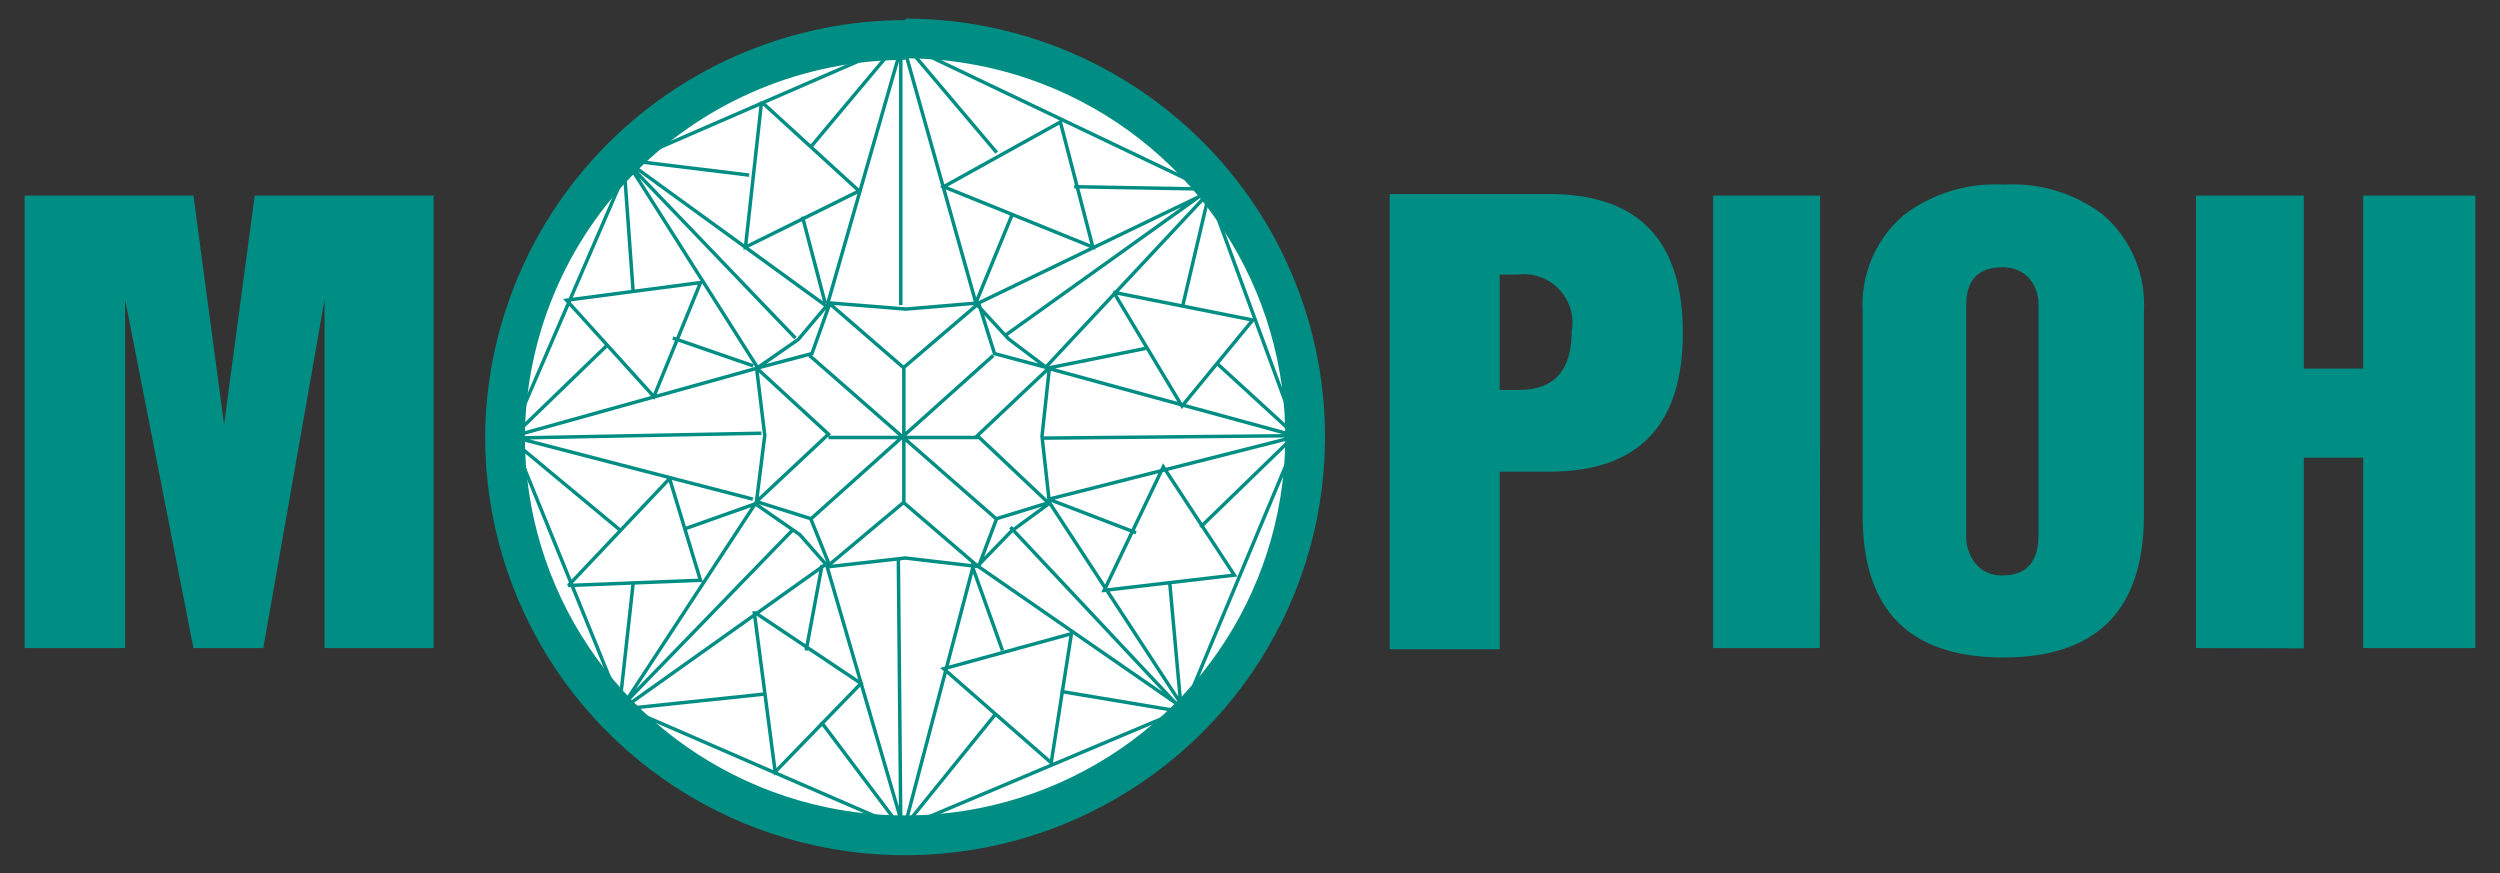 <svg width="166" height="58" viewBox="0 0 166 58" fill="none" xmlns="http://www.w3.org/2000/svg">
<rect x="0" y="0" width="166" height="58" fill="#333333" stroke="none"/>
<path d="M60.117 2.958C65.29 2.962 70.347 4.494 74.646 7.36C78.946 10.226 82.295 14.297 84.271 19.059C86.247 23.821 86.761 29.06 85.748 34.113C84.735 39.166 82.24 43.806 78.579 47.447C74.918 51.087 70.255 53.565 65.18 54.566C60.105 55.568 54.846 55.047 50.068 53.072C45.289 51.096 41.207 47.754 38.336 43.468C35.465 39.181 33.934 34.143 33.938 28.99C33.965 22.087 36.733 15.475 41.638 10.598C46.543 5.721 53.186 2.974 60.117 2.958Z" fill="white"/>
<path d="M60.117 2.553C65.371 2.557 70.506 4.112 74.872 7.023C79.238 9.933 82.64 14.068 84.647 18.904C86.654 23.74 87.176 29.06 86.147 34.192C85.118 39.323 82.584 44.036 78.866 47.733C75.148 51.43 70.413 53.947 65.259 54.963C60.105 55.98 54.764 55.452 49.912 53.446C45.059 51.44 40.913 48.046 37.997 43.693C35.082 39.339 33.528 34.223 33.532 28.99C33.585 21.997 36.408 15.308 41.386 10.377C46.364 5.445 53.095 2.67 60.117 2.654" stroke="#008E84" stroke-width="2.641" stroke-miterlimit="2.61"/>
<path d="M145.812 43.03V12.986H152.972V24.473H156.918V12.986H164.363V43.03H156.918V30.388H152.972V43.05L145.812 43.03ZM120.834 43.03H113.755V12.986H120.854V28.93M1.637 43.03V12.986H12.845L14.879 28.2L16.913 12.986H28.792V43.03H21.551V19.895L17.483 43.03H12.845L8.309 19.895V43.03H1.637Z" fill="#008E84"/>
<path d="M40.285 22.953L33.898 29.131M44.678 22.446L50.008 24.29M42.034 19.266L41.404 10.554M41.139 35.169L33.674 28.969M41.139 46.898L42.034 38.795M50.17 33.447L45.492 35.108M54.523 47.931L59.69 54.799M50.74 46.088L41.322 47.08M53.527 43.191L54.584 37.518M70.409 45.905L78.302 47.222M66.097 47.425L59.995 54.961M64.531 37.518L66.565 43.191M78.444 47.242L77.671 38.693M79.705 35.006L86.092 28.807M69.677 33.163L75.433 35.371M80.783 24.107L86.092 28.969M78.505 20.42L80.315 12.722M69.535 24.452L76.064 23.135M71.325 12.398L80.458 12.56M64.795 20.116L67.236 14.181M66.178 10.129L60.076 2.917M49.743 11.628L41.607 10.635M53.811 9.785L59.568 2.917M54.788 20.116L53.282 14.383M52.652 35.169L41.282 46.898M52.815 22.446L41.404 10.554M67.094 35.006L78.505 47.161M66.728 22.284L80.315 12.56M50.557 28.767L33.837 29.091M69.23 29.091L86.092 28.929M59.649 37.032L59.812 54.698M59.812 20.258V3.18M50.333 24.452L41.607 10.696L54.788 20.258M54.788 37.498L41.139 47.202L50.231 33.325M69.535 33.143L78.647 47.08L64.531 37.316M64.694 20.258L80.356 12.702L69.392 24.431M49.987 33.143L33.979 28.99L50.252 24.452M64.694 37.316L60.015 55.103L54.828 37.316M69.575 24.452L86.133 28.969L69.575 33.163M54.93 20.258L59.934 2.836L64.795 20.096M50.252 24.452L52.998 22.547L55.032 20.137M69.494 24.411L66.972 22.507L64.897 20.258M64.897 37.599L67.155 35.27L69.616 33.467M50.17 33.467L53.099 35.493L54.991 37.64M65.955 23.601L53.75 34.54M53.75 23.601L66.138 34.439M55.011 29.05H64.999M60.015 33.325V24.411M50.17 33.365L55.011 28.828L50.211 24.411M55.011 20.096L59.995 24.411L64.856 20.258M69.677 33.447L64.897 28.929L69.677 24.411M55.011 37.539L59.995 33.365L64.856 37.539M40.285 22.953L33.898 29.131M44.678 22.446L50.008 24.29M42.034 19.266L41.404 10.554M41.139 35.169L33.674 28.969M41.139 46.898L42.034 38.795M50.17 33.447L45.492 35.108M54.523 47.931L59.69 54.799M50.74 46.088L41.322 47.08M53.527 43.191L54.584 37.518M70.409 45.905L78.302 47.222M66.097 47.425L59.995 54.961M64.531 37.518L66.565 43.191M78.444 47.242L77.671 38.693M79.705 35.006L86.092 28.807M69.677 33.163L75.433 35.371M80.783 24.107L86.092 28.969M78.505 20.42L80.315 12.722M69.535 24.452L76.064 23.135M71.325 12.398L80.458 12.56M64.795 20.116L67.236 14.181M66.178 10.129L60.076 2.917M49.743 11.628L41.607 10.635M53.811 9.785L59.568 2.917M54.788 20.116L53.282 14.383M52.652 35.169L41.282 46.898M52.815 22.446L41.404 10.554M67.094 35.006L78.505 47.161M66.728 22.284L80.315 12.56M50.557 28.767L33.837 29.091M69.23 29.091L86.092 28.929M59.649 37.032L59.812 54.698M59.812 20.258V3.18M50.333 24.452L41.607 10.696L54.788 20.258M54.788 37.498L41.139 47.202L50.231 33.325M69.535 33.143L78.647 47.08L64.531 37.316M64.694 20.258L80.356 12.702L69.392 24.431M49.987 33.143L33.979 28.99L50.252 24.452M64.694 37.316L60.015 55.103L54.828 37.316M69.575 24.452L86.133 28.969L69.575 33.163M54.93 20.258L59.934 2.836L64.795 20.096M50.252 24.452L52.998 22.547L55.032 20.137M69.494 24.411L66.972 22.507L64.897 20.258M64.897 37.599L67.155 35.27L69.616 33.467M50.17 33.467L53.099 35.493L54.991 37.64M65.955 23.601L53.75 34.54M53.75 23.601L66.138 34.439M55.011 29.05H64.999M60.015 33.325V24.411M50.17 33.365L55.011 28.828L50.211 24.411M55.011 20.096L59.995 24.411L64.856 20.258M69.677 33.447L64.897 28.929L69.677 24.411M55.011 37.539L59.995 33.365L64.856 37.539M44.475 31.826L46.509 38.531L37.742 38.876L44.414 31.826H44.475ZM46.509 18.779L43.417 26.336L37.62 19.934L46.387 18.779H46.509ZM50.17 40.699L57.167 45.379L51.472 51.254L50.089 40.699H50.17ZM62.66 44.406L71.142 42.077L69.799 50.646L62.66 44.406ZM73.318 39.2L77.244 30.995L81.963 38.187L73.318 39.2ZM73.928 19.407L83.183 21.251L78.484 26.964L73.949 19.407H73.928ZM62.66 12.398L70.409 8.103L72.565 16.409L62.66 12.398ZM50.658 6.847L57.045 12.682L49.499 16.409L50.557 6.847H50.658ZM41.831 10.696L33.938 28.929L41.241 46.878L59.913 54.981L78.607 47.101L86.194 28.969L80.153 12.54L59.812 2.836L41.729 10.696H41.831ZM50.231 24.452L53.913 23.479L55.113 20.116L60.158 20.522L64.978 20.116L66.036 23.479L69.677 24.452L69.189 28.969L69.677 33.365L66.178 34.439L64.978 37.62L60.117 37.053L55.113 37.62L53.832 34.439L50.231 33.305L50.781 28.909L50.231 24.391V24.452ZM44.475 31.826L46.509 38.531L37.742 38.876L44.414 31.826H44.475ZM46.509 18.779L43.417 26.336L37.62 19.934L46.387 18.779H46.509ZM50.17 40.699L57.167 45.379L51.472 51.254L50.089 40.699H50.17ZM62.66 44.406L71.142 42.077L69.799 50.646L62.66 44.406ZM73.318 39.2L77.244 30.995L81.963 38.187L73.318 39.2ZM73.928 19.407L83.183 21.251L78.484 26.964L73.949 19.407H73.928ZM62.66 12.398L70.409 8.103L72.565 16.409L62.66 12.398ZM50.658 6.847L57.045 12.682L49.499 16.409L50.557 6.847H50.658ZM41.831 10.696L33.938 28.929L41.241 46.878L59.913 54.981L78.607 47.101L86.194 28.969L80.153 12.54L59.812 2.836L41.729 10.696H41.831ZM50.231 24.452L53.913 23.479L55.113 20.116L60.158 20.522L64.978 20.116L66.036 23.479L69.677 24.452L69.189 28.969L69.677 33.365L66.178 34.439L64.978 37.62L60.117 37.053L55.113 37.62L53.832 34.439L50.231 33.305L50.781 28.909L50.231 24.391V24.452Z" stroke="#008E84" stroke-width="0.231" stroke-miterlimit="2.61"/>
<path d="M99.578 25.891H100.879C103.198 25.891 104.358 24.594 104.358 22.021C104.452 21.521 104.426 21.006 104.282 20.517C104.138 20.029 103.879 19.582 103.528 19.212C103.177 18.843 102.743 18.561 102.261 18.391C101.779 18.221 101.264 18.167 100.757 18.233H99.578V25.81V25.891ZM99.578 31.32V43.11H92.275V12.885H102.873C108.785 12.885 111.741 15.957 111.741 22.102C111.741 28.247 108.785 31.32 102.873 31.32H99.578Z" fill="#008E84"/>
<path d="M132.957 17.747C131.35 17.747 130.557 18.598 130.557 20.259V35.514C130.524 36.21 130.748 36.895 131.187 37.438C131.404 37.692 131.676 37.894 131.982 38.027C132.289 38.16 132.622 38.222 132.957 38.208C134.564 38.208 135.357 37.316 135.357 35.514V20.259C135.382 19.59 135.149 18.938 134.706 18.436C134.477 18.207 134.204 18.029 133.903 17.91C133.602 17.792 133.28 17.736 132.957 17.747ZM123.681 20.725C123.606 19.514 123.813 18.303 124.286 17.185C124.758 16.068 125.485 15.074 126.407 14.283C128.311 12.839 130.67 12.12 133.058 12.257C135.435 12.115 137.783 12.835 139.669 14.283C140.582 15.08 141.299 16.076 141.764 17.193C142.23 18.309 142.431 19.518 142.354 20.725V34.217C142.354 40.497 139.242 43.657 133.018 43.657C126.794 43.657 123.681 40.517 123.681 34.257V20.725Z" fill="#008E84"/>
</svg>
